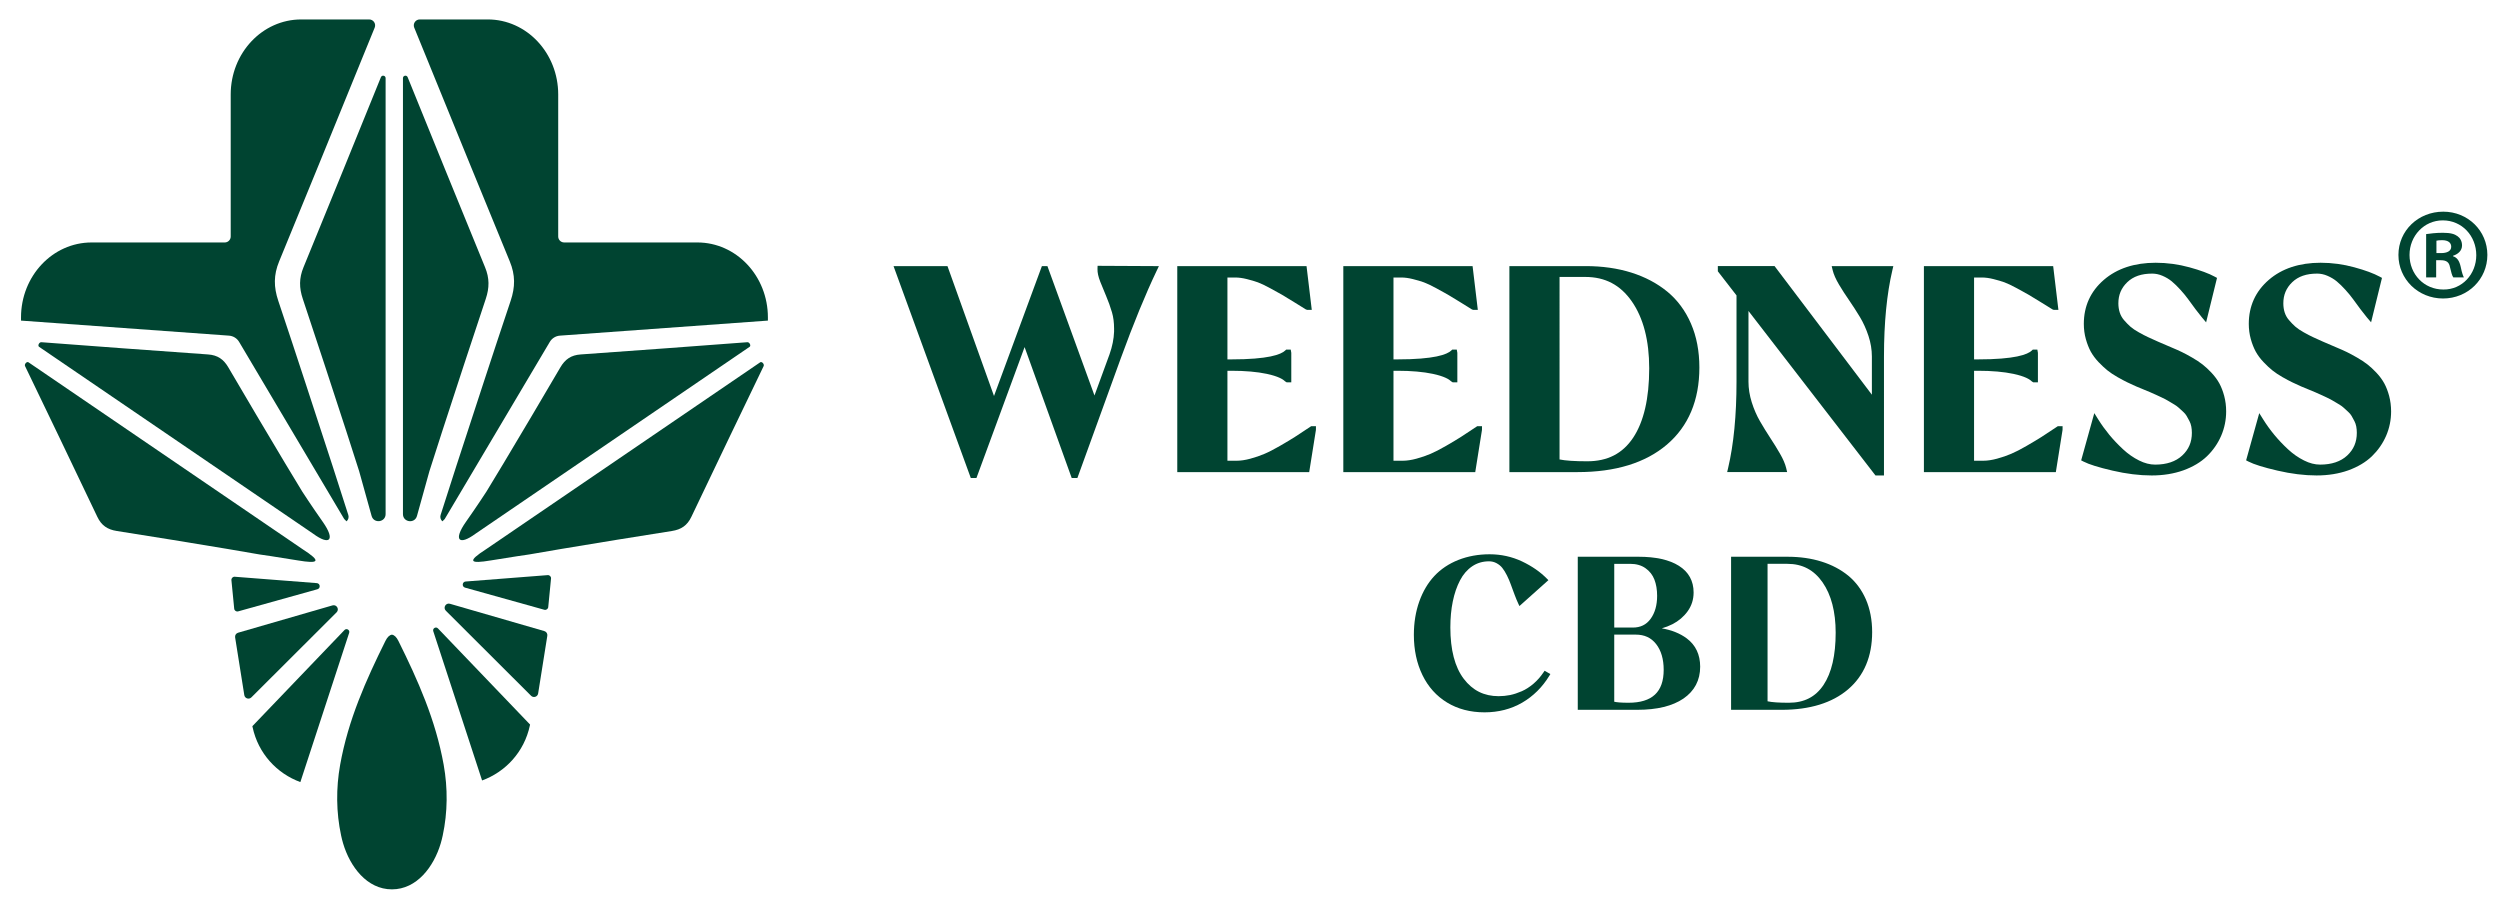 <?xml version="1.0" encoding="utf-8"?>
<!-- Generator: Adobe Illustrator 25.3.1, SVG Export Plug-In . SVG Version: 6.00 Build 0)  -->
<svg version="1.1" id="Capa_1" xmlns="http://www.w3.org/2000/svg" xmlns:xlink="http://www.w3.org/1999/xlink" x="0px" y="0px"
	 viewBox="0 0 500 180.702" enable-background="new 0 0 500 180.702" xml:space="preserve">
<path fill="#004431" d="M47.63,122.276l15.854-4.426c0.673-0.188,0.577-1.17-0.119-1.224l-16.411-1.277
	c-0.387-0.03-0.708,0.297-0.67,0.683l0.557,5.703C46.878,122.122,47.255,122.38,47.63,122.276z"/>
<path fill="#004431" d="M50.272,139.48l17.048-17.012c0.609-0.608,0.007-1.629-0.82-1.389l-18.885,5.466
	c-0.404,0.117-0.657,0.516-0.591,0.931l1.836,11.546C48.968,139.693,49.79,139.96,50.272,139.48z"/>
<path fill="#004431" d="M60.072,156.416l9.763-29.852c0.185-0.565-0.523-0.989-0.934-0.56c-6.142,6.41-12.284,12.821-18.426,19.231
	l0.044,0.204C51.638,150.692,55.377,154.707,60.072,156.416z"/>
<path fill="#004431" d="M47.821,68.376l21.017,35.426c0.158,0.152,0.315,0.305,0.464,0.466l0.006-0.005
	c0.361-0.311,0.5-0.807,0.355-1.26c-1.044-3.265-2.078-6.536-3.142-9.79c-3.605-11.025-7.183-22.065-10.866-33.048
	c-0.926-2.761-0.949-5.165,0.173-7.884c5.402-13.089,10.728-26.228,16.087-39.345l-0.007,0.011l3.029-7.416
	c0.32-0.784-0.256-1.642-1.103-1.642H60.238c-7.782,0-14.097,6.715-14.097,15.006v28.406c0,0.658-0.534,1.192-1.192,1.192H18.313
	c-7.795,0-14.11,6.716-14.11,14.993v0.635l41.597,3.008C46.638,67.188,47.393,67.654,47.821,68.376z"/>
<path fill="#004431" d="M85.876,12.947l-0.007-0.011c5.359,13.117,10.685,26.256,16.087,39.345c1.123,2.719,1.099,5.123,0.173,7.884
	c-3.684,10.983-7.261,22.023-10.866,33.048c-1.064,3.254-2.098,6.525-3.142,9.79c-0.145,0.453-0.006,0.949,0.355,1.26l0.006,0.005
	c0.149-0.16,0.306-0.314,0.464-0.466l21.017-35.426c0.428-0.722,1.183-1.189,2.02-1.249l41.597-3.008v-0.635
	c0-8.277-6.314-14.993-14.109-14.993h-26.637c-0.658,0-1.192-0.534-1.192-1.192V18.894c0-8.291-6.314-15.006-14.097-15.006H83.95
	c-0.847,0-1.423,0.858-1.103,1.642L85.876,12.947z"/>
<path fill="#004431" d="M110.206,115.708c0.038-0.387-0.283-0.714-0.67-0.683l-16.411,1.277c-0.696,0.054-0.792,1.037-0.119,1.224
	l15.854,4.426c0.374,0.104,0.752-0.154,0.789-0.541L110.206,115.708z"/>
<path fill="#004431" d="M107.628,138.698l1.836-11.546c0.066-0.415-0.187-0.814-0.591-0.931l-18.885-5.466
	c-0.827-0.239-1.429,0.781-0.82,1.389l17.048,17.012C106.698,139.636,107.521,139.369,107.628,138.698z"/>
<path fill="#004431" d="M86.654,126.241l9.763,29.852c4.694-1.71,8.434-5.724,9.554-10.976l0.044-0.204
	c-6.142-6.41-12.284-12.821-18.426-19.231C87.177,125.252,86.469,125.676,86.654,126.241z"/>
<path fill="#004431" d="M60.564,59.79c2.963,8.836,5.842,17.717,8.742,26.587c0.856,2.618,1.687,5.249,2.527,7.876
	c0.044,0.137,1.144,4.098,2.485,8.931c0.444,1.601,2.804,1.288,2.804-0.373V15.627c0-0.537-0.738-0.685-0.94-0.188
	c-2.922,7.207-11.868,29.258-15.479,38.008C59.8,55.635,59.819,57.568,60.564,59.79z"/>
<path fill="#004431" d="M83.393,103.192c1.35-4.867,2.457-8.85,2.485-8.94c0.84-2.626,1.671-5.257,2.528-7.876
	c2.9-8.869,5.778-17.751,8.742-26.587c0.745-2.221,0.764-4.155-0.139-6.343c-3.611-8.749-12.557-30.8-15.479-38.008
	c-0.202-0.497-0.94-0.349-0.94,0.187v87.192C80.588,104.48,82.949,104.792,83.393,103.192z"/>
<path fill="#004431" d="M5.012,73.223c2.748,5.702,11.152,23.154,14.448,30.132c0.824,1.745,2.051,2.557,3.901,2.843
	c7.361,1.137,14.698,2.369,22.041,3.576c2.168,0.356,4.328,0.74,6.491,1.115c0.113,0.019,3.786,0.538,7.684,1.195
	c4.207,0.708,4.811,0.238,0.92-2.258L5.703,72.463C5.366,72.233,4.822,72.83,5.012,73.223z"/>
<path fill="#004431" d="M64.562,104.383c-2.291-3.255-4.064-5.99-4.103-6.054c-1.138-1.877-2.285-3.748-3.409-5.636
	c-3.806-6.395-7.633-12.775-11.379-19.212c-0.942-1.618-2.146-2.464-4.071-2.594c-7.701-0.52-27.016-1.969-33.328-2.445
	c-0.435-0.033-0.793,0.691-0.455,0.921l54.801,37.367C65.949,109.193,67.132,108.035,64.562,104.383z"/>
<path fill="#004431" d="M134.377,106.199c1.85-0.286,3.077-1.098,3.901-2.843c3.297-6.979,11.701-24.43,14.448-30.132
	c0.19-0.394-0.354-0.99-0.691-0.76l-54.795,37.363c-3.891,2.496-3.286,2.966,0.92,2.258c3.898-0.656,7.571-1.175,7.684-1.195
	c2.163-0.374,4.324-0.759,6.491-1.115C119.679,108.568,127.017,107.335,134.377,106.199z"/>
<path fill="#004431" d="M95.122,106.731l54.801-37.367c0.338-0.23-0.02-0.954-0.455-0.921c-6.312,0.475-25.627,1.925-33.328,2.445
	c-1.926,0.13-3.129,0.976-4.071,2.594c-3.747,6.437-7.573,12.817-11.379,19.212c-1.123,1.888-2.27,3.759-3.409,5.636
	c-0.039,0.064-1.812,2.799-4.103,6.054C90.607,108.035,91.789,109.193,95.122,106.731z"/>
<path fill="#004431" d="M79.682,128.186c-0.385-0.775-0.834-1.201-1.299-1.251c-0.465,0.05-0.914,0.476-1.299,1.251
	c-3.882,7.825-7.451,15.804-9.055,24.776c-0.835,4.672-0.803,9.494,0.192,14.134c0.116,0.54,0.248,1.072,0.404,1.595
	c1.381,4.636,4.756,9.18,9.758,9.18c5.002,0,8.377-4.545,9.758-9.18c0.156-0.522,0.288-1.054,0.404-1.595
	c0.995-4.64,1.027-9.462,0.192-14.134C87.133,143.99,83.564,136.011,79.682,128.186z"/>
<g>
	<path fill="#004431" d="M219.498,53.8c-0.02,0.708,0.164,1.55,0.562,2.565c0.365,0.935,0.764,1.908,1.192,2.906
		c0.418,0.973,0.794,2.021,1.147,3.205c0.277,0.942,0.418,2.036,0.418,3.246v0.615c-0.053,1.446-0.358,2.969-0.907,4.516
		l-3.014,8.246l-9.412-25.878h-1.104l-9.579,25.979l-9.306-25.979h-10.788l15.45,42.374h1.134l9.629-26.178l9.264,25.75l0.156,0.428
		h1.139l8.687-23.96c2.535-6.95,4.947-12.832,7.169-17.479l0.446-0.93l-12.262-0.063L219.498,53.8z"/>
	<path fill="#004431" d="M262.062,85.353c-1.258,0.847-2.283,1.517-3.067,2.021c-0.784,0.499-1.782,1.094-2.989,1.794
		c-1.194,0.69-2.233,1.23-3.092,1.593c-0.854,0.368-1.804,0.696-2.827,0.973c-0.995,0.272-1.92,0.413-2.744,0.413h-1.857V74.154
		h0.771c2.797,0,5.189,0.212,7.112,0.62c2.281,0.489,3.251,1.089,3.662,1.502l0.302,0.192h0.925v-5.897l-0.111-0.65h-0.915
		l-0.189,0.181c-0.842,0.806-3.397,1.774-10.786,1.774h-0.771V55.501h1.578c0.69,0,1.462,0.106,2.298,0.315
		c0.852,0.212,1.595,0.431,2.21,0.653c0.577,0.207,1.424,0.61,2.512,1.2c1.109,0.605,1.87,1.023,2.286,1.265
		c0.416,0.242,1.265,0.756,2.55,1.552c1.288,0.801,2.034,1.26,2.238,1.391l0.272,0.101h0.925l-1.048-8.757h-25.853v41.2h26.387
		l1.343-8.427l0.008-0.751h-0.963L262.062,85.353z"/>
	<path fill="#004431" d="M296.394,85.993l0.008-0.751h-0.963l-0.166,0.111c-1.258,0.847-2.278,1.517-3.067,2.021
		c-0.784,0.499-1.779,1.094-2.989,1.794c-1.2,0.696-2.24,1.23-3.092,1.593c-0.854,0.368-1.804,0.696-2.827,0.973
		c-0.995,0.272-1.92,0.413-2.744,0.413h-1.857V74.154h0.771c2.797,0,5.189,0.212,7.114,0.62c2.281,0.489,3.248,1.089,3.659,1.502
		l0.302,0.192h0.925v-5.897l-0.111-0.65h-0.915l-0.189,0.181c-0.842,0.806-3.397,1.774-10.786,1.774h-0.771V55.501h1.58
		c0.688,0,1.459,0.106,2.296,0.315c0.859,0.214,1.603,0.433,2.21,0.653c0.575,0.207,1.421,0.61,2.515,1.2
		c1.106,0.605,1.867,1.023,2.283,1.265c0.416,0.242,1.265,0.756,2.55,1.552l0.204,0.126c1.162,0.721,1.84,1.139,2.031,1.265
		l0.272,0.101h0.927l-1.048-8.757h-25.853v41.2h26.387L296.394,85.993z"/>
	<path fill="#004431" d="M339.875,73.504c0-3.256-0.564-6.214-1.681-8.78c-1.119-2.586-2.714-4.738-4.745-6.406
		c-2.013-1.653-4.43-2.931-7.185-3.8c-2.742-0.862-5.809-1.298-9.117-1.298h-15.269v41.2h13.659c7.555,0,13.555-1.845,17.839-5.494
		C337.687,85.252,339.875,80.066,339.875,73.504z M311.91,55.388h5.148c3.972,0,7.016,1.6,9.304,4.891
		c2.311,3.321,3.48,7.827,3.48,13.386c0,6.013-1.084,10.685-3.218,13.89c-2.114,3.165-5.116,4.702-9.178,4.702
		c-2.512,0-4.372-0.126-5.536-0.368V55.388z"/>
	<path fill="#004431" d="M366.529,54.024c0.202,0.842,0.633,1.817,1.275,2.898c0.617,1.038,1.305,2.107,2.046,3.17
		c0.718,1.043,1.436,2.157,2.137,3.316c0.683,1.134,1.257,2.409,1.711,3.785c0.451,1.371,0.678,2.752,0.678,4.103v7.646
		L355.111,53.48l-0.194-0.26h-11.35v1.041l3.735,4.823v17.262c0,6.718-0.564,12.53-1.681,17.272l-0.189,0.801h11.995l-0.191-0.801
		c-0.202-0.847-0.62-1.819-1.245-2.893c-0.59-1.023-1.247-2.092-1.956-3.165c-0.703-1.074-1.391-2.187-2.044-3.321
		c-0.65-1.124-1.205-2.394-1.643-3.785c-0.433-1.376-0.653-2.757-0.653-4.108V62.194l25.205,32.644l0.197,0.252h1.698V71.296
		c0-6.718,0.567-12.53,1.683-17.275l0.189-0.801h-12.33L366.529,54.024z"/>
	<path fill="#004431" d="M411.39,85.353c-1.257,0.847-2.283,1.517-3.067,2.021c-0.786,0.499-1.782,1.094-2.989,1.794
		c-1.197,0.696-2.238,1.23-3.095,1.593c-0.852,0.368-1.802,0.696-2.827,0.973c-0.995,0.272-1.918,0.413-2.742,0.413h-1.857V74.154
		h0.771c2.795,0,5.186,0.212,7.112,0.62c2.278,0.489,3.248,1.084,3.659,1.502l0.302,0.192h0.925v-5.897l-0.111-0.65h-0.915
		l-0.189,0.181c-0.842,0.806-3.397,1.774-10.783,1.774h-0.771V55.501h1.578c0.69,0,1.462,0.106,2.298,0.315
		c0.854,0.214,1.598,0.433,2.208,0.653c0.575,0.207,1.421,0.61,2.515,1.2c1.109,0.605,1.87,1.023,2.286,1.265
		c0.416,0.242,1.265,0.756,2.548,1.552l2.24,1.391l0.272,0.101h0.925l-1.048-8.757h-25.853v41.2h26.387l1.341-8.427l0.01-0.751
		h-0.963L411.39,85.353z"/>
	<path fill="#004431" d="M443.866,76.674c-0.393-0.721-0.92-1.431-1.562-2.122c-0.638-0.675-1.227-1.22-1.802-1.668
		c-0.582-0.454-1.285-0.917-2.084-1.376c-0.804-0.464-1.484-0.827-2.034-1.094c-0.549-0.267-1.227-0.57-2.034-0.907l-2.724-1.169
		c-0.832-0.373-1.509-0.68-2.026-0.917c-0.509-0.237-1.121-0.554-1.84-0.958c-0.685-0.383-1.25-0.761-1.671-1.129
		c-0.441-0.393-0.874-0.837-1.29-1.32c-0.386-0.449-0.67-0.958-0.849-1.512c-0.181-0.564-0.275-1.179-0.275-1.835
		c0-1.693,0.582-3.074,1.779-4.226c1.205-1.159,2.835-1.721,4.985-1.721c0.688,0,1.381,0.146,2.059,0.438
		c0.698,0.297,1.323,0.673,1.862,1.116c0.554,0.461,1.142,1.031,1.744,1.701c0.605,0.67,1.126,1.305,1.542,1.88
		c0.438,0.615,0.925,1.275,1.459,1.991c0.539,0.716,0.97,1.265,1.29,1.643l0.827,0.983l2.182-8.891l-0.441-0.239
		c-1.195-0.653-2.906-1.285-5.085-1.882c-2.192-0.602-4.46-0.91-6.741-0.91c-4.249,0-7.736,1.152-10.365,3.422
		c-2.659,2.296-4.007,5.254-4.007,8.802c0,1.063,0.136,2.082,0.403,3.039c0.265,0.948,0.597,1.794,0.988,2.515
		c0.398,0.716,0.922,1.421,1.565,2.102c0.653,0.675,1.23,1.215,1.761,1.643c0.549,0.444,1.235,0.897,2.044,1.361
		c0.789,0.444,1.426,0.786,1.92,1.023c0.486,0.232,1.086,0.514,1.817,0.837l2.739,1.134c0.585,0.262,0.985,0.444,1.222,0.544
		c0.214,0.086,0.592,0.262,1.134,0.529c0.534,0.252,0.925,0.459,1.174,0.61c0.26,0.156,0.64,0.383,1.137,0.675
		c0.436,0.252,0.781,0.494,1,0.696l0.943,0.857c0.318,0.287,0.552,0.564,0.706,0.837c0.184,0.318,0.373,0.665,0.572,1.043
		c0.176,0.338,0.297,0.69,0.37,1.079c0.076,0.403,0.113,0.822,0.113,1.275c0,1.84-0.63,3.321-1.925,4.526
		c-1.293,1.21-3.117,1.825-5.423,1.825c-1.036,0-2.117-0.277-3.211-0.827c-1.137-0.564-2.215-1.315-3.205-2.238
		c-1.028-0.958-1.958-1.935-2.757-2.908c-0.806-0.983-1.55-2.011-2.208-3.069l-0.786-1.255l-2.628,9.445l0.474,0.242
		c1.099,0.564,2.994,1.159,5.794,1.809c2.759,0.645,5.395,0.968,7.83,0.968c2.303,0,4.438-0.343,6.343-1.023
		c1.905-0.69,3.493-1.638,4.72-2.817c1.22-1.179,2.172-2.555,2.833-4.077c0.668-1.537,1.005-3.185,1.005-4.899
		c0-1.074-0.131-2.107-0.386-3.069C444.592,78.257,444.264,77.405,443.866,76.674z"/>
	<path fill="#004431" d="M477.833,79.204c-0.252-0.948-0.58-1.799-0.978-2.53c-0.398-0.726-0.922-1.441-1.562-2.122
		c-0.638-0.675-1.227-1.22-1.799-1.668c-0.575-0.449-1.278-0.912-2.087-1.376c-0.804-0.464-1.484-0.827-2.031-1.094
		c-0.547-0.267-1.23-0.57-2.036-0.907l-2.724-1.169c-0.832-0.373-1.507-0.68-2.026-0.917c-0.507-0.237-1.121-0.554-1.84-0.958
		c-0.69-0.383-1.252-0.766-1.671-1.129c-0.433-0.383-0.867-0.827-1.288-1.326c-0.388-0.444-0.673-0.953-0.852-1.507
		c-0.181-0.559-0.272-1.174-0.272-1.835c0-1.693,0.582-3.074,1.777-4.226c1.205-1.159,2.835-1.721,4.987-1.721
		c0.685,0,1.378,0.146,2.056,0.438c0.703,0.3,1.328,0.675,1.862,1.116c0.554,0.461,1.142,1.031,1.744,1.701
		c0.605,0.67,1.126,1.305,1.542,1.88c0.438,0.615,0.925,1.275,1.459,1.991c0.539,0.716,0.97,1.265,1.295,1.648l0.827,0.968
		l2.18-8.881l-0.441-0.239c-1.202-0.653-2.913-1.288-5.088-1.88c-2.19-0.605-4.458-0.912-6.741-0.912
		c-4.249,0-7.736,1.152-10.365,3.422c-2.656,2.291-4.004,5.254-4.004,8.802c0,1.058,0.134,2.076,0.401,3.039
		c0.265,0.953,0.6,1.794,0.99,2.51c0.396,0.721,0.92,1.426,1.565,2.102c0.645,0.68,1.222,1.215,1.762,1.648
		c0.557,0.449,1.245,0.907,2.041,1.361c0.786,0.444,1.426,0.786,1.92,1.023c0.486,0.232,1.086,0.514,1.817,0.837l2.739,1.134
		c0.582,0.262,0.988,0.444,1.222,0.544c0.214,0.086,0.592,0.262,1.137,0.529c0.532,0.252,0.922,0.459,1.172,0.61
		c0.26,0.156,0.64,0.383,1.137,0.675c0.436,0.252,0.784,0.494,1.003,0.696l0.94,0.857c0.318,0.287,0.554,0.564,0.706,0.832
		c0.181,0.318,0.373,0.67,0.572,1.048c0.176,0.338,0.297,0.69,0.37,1.079c0.076,0.403,0.113,0.822,0.113,1.275
		c0,1.84-0.63,3.321-1.925,4.531c-1.29,1.205-3.115,1.819-5.423,1.819c-1.038,0-2.117-0.277-3.208-0.827
		c-1.137-0.564-2.215-1.315-3.208-2.238c-1.023-0.948-1.948-1.93-2.754-2.908c-0.806-0.978-1.55-2.011-2.21-3.069l-0.786-1.255
		l-2.628,9.445l0.474,0.242c1.099,0.564,2.994,1.159,5.794,1.809c2.759,0.645,5.395,0.968,7.83,0.968
		c2.303,0,4.438-0.343,6.343-1.023c1.905-0.69,3.493-1.638,4.72-2.817c1.217-1.179,2.172-2.55,2.838-4.082
		c0.663-1.532,1-3.18,1-4.894C478.219,81.2,478.088,80.167,477.833,79.204z"/>
	<path fill="#004431" d="M308.725,134.438c-0.597,0.892-1.285,1.673-2.046,2.323c-0.751,0.635-1.532,1.139-2.328,1.487
		c-0.796,0.348-1.58,0.605-2.329,0.761c-0.759,0.151-1.525,0.227-2.281,0.227c-2.933,0-5.221-1.139-6.996-3.483
		c-1.774-2.339-2.674-5.791-2.674-10.262c0-1.885,0.164-3.644,0.491-5.216c0.323-1.578,0.809-2.994,1.447-4.208
		c0.615-1.184,1.434-2.132,2.429-2.807c0.983-0.665,2.114-0.998,3.362-0.998c0.544,0,1.051,0.126,1.507,0.373
		c0.469,0.252,0.859,0.57,1.159,0.953c0.305,0.378,0.62,0.892,0.935,1.517c0.307,0.625,0.564,1.225,0.761,1.784
		c0.204,0.58,0.449,1.235,0.736,1.996c0.285,0.756,0.544,1.381,0.771,1.86l0.219,0.464l5.791-5.176l-0.28-0.287
		c-1.32-1.351-3.001-2.52-5-3.468c-2.013-0.948-4.193-1.426-6.476-1.426c-2.248,0-4.347,0.383-6.242,1.129
		c-1.908,0.756-3.526,1.84-4.808,3.216c-1.288,1.376-2.303,3.095-3.019,5.106c-0.716,2.006-1.081,4.254-1.081,6.668
		c0,2.994,0.577,5.695,1.714,8.034c1.142,2.359,2.805,4.208,4.939,5.504c2.129,1.295,4.644,1.956,7.477,1.956
		c2.78,0,5.312-0.65,7.532-1.935c2.213-1.285,4.04-3.095,5.436-5.388l0.202-0.333l-1.149-0.665L308.725,134.438z"/>
	<path fill="#004431" d="M337.33,127.664c-1.32-0.978-2.986-1.648-4.969-1.996c0.754-0.217,1.464-0.494,2.124-0.827
		c1.232-0.63,2.253-1.497,3.034-2.575c0.796-1.094,1.202-2.364,1.202-3.765c0-2.318-0.993-4.113-2.948-5.342
		c-1.903-1.2-4.614-1.809-8.059-1.809h-12.162v30.613h11.917c3.929,0,7.028-0.756,9.211-2.243c2.225-1.527,3.354-3.674,3.354-6.381
		C340.034,130.91,339.124,129,337.33,127.664z M330.878,115.906c0.363,0.932,0.547,2.031,0.547,3.266c0,1.87-0.441,3.422-1.31,4.607
		c-0.857,1.169-2.021,1.734-3.561,1.734h-3.704v-12.746h3.18c1.22,0,2.253,0.292,3.074,0.877
		C329.931,114.233,330.525,114.994,330.878,115.906z M322.849,126.923h4.289c1.751,0,3.09,0.615,4.087,1.89
		c1.003,1.28,1.512,3.014,1.512,5.151c0,4.435-2.303,6.587-7.041,6.587c-1.535,0-2.381-0.096-2.848-0.202V126.923z"/>
	<path fill="#004431" d="M369.659,115.14c-1.507-1.23-3.304-2.182-5.337-2.817c-2.039-0.645-4.324-0.973-6.789-0.973h-11.317v30.613
		h10.113c5.625,0,10.093-1.376,13.275-4.082c3.203-2.732,4.826-6.587,4.826-11.461c0-2.414-0.421-4.612-1.247-6.527
		C372.348,117.977,371.163,116.38,369.659,115.14z M353.511,112.766h3.956c3.006,0,5.312,1.21,7.046,3.699
		c1.739,2.5,2.621,5.892,2.621,10.075c0,4.521-0.816,8.034-2.427,10.448c-1.6,2.399-3.873,3.563-6.95,3.563
		c-1.956,0-3.382-0.096-4.246-0.292V112.766z"/>
	<g>
		<path fill="#004431" d="M497.474,50.989c0,4.856-3.907,8.709-8.868,8.709s-8.92-3.853-8.92-8.709s3.958-8.655,8.973-8.655
			C493.567,42.334,497.474,46.133,497.474,50.989z M481.903,50.989c0,3.853,2.903,6.915,6.756,6.915
			c3.748,0.052,6.597-3.062,6.597-6.861c0-3.853-2.849-6.969-6.702-6.969C484.806,44.074,481.903,47.19,481.903,50.989z
			 M487.232,55.476h-2.005V46.82c0.793-0.105,1.9-0.264,3.326-0.264c1.635,0,2.374,0.264,2.955,0.685
			c0.529,0.37,0.898,1.004,0.898,1.848c0,1.055-0.793,1.741-1.796,2.059v0.105c0.847,0.264,1.268,0.95,1.532,2.11
			c0.264,1.319,0.475,1.796,0.634,2.112h-2.112c-0.264-0.316-0.421-1.055-0.685-2.112c-0.159-0.896-0.688-1.319-1.794-1.319h-0.952
			V55.476z M487.286,50.619h0.95c1.109,0,2.007-0.37,2.007-1.266c0-0.793-0.582-1.319-1.848-1.319c-0.529,0-0.898,0.052-1.109,0.105
			V50.619z"/>
	</g>
</g>
</svg>
